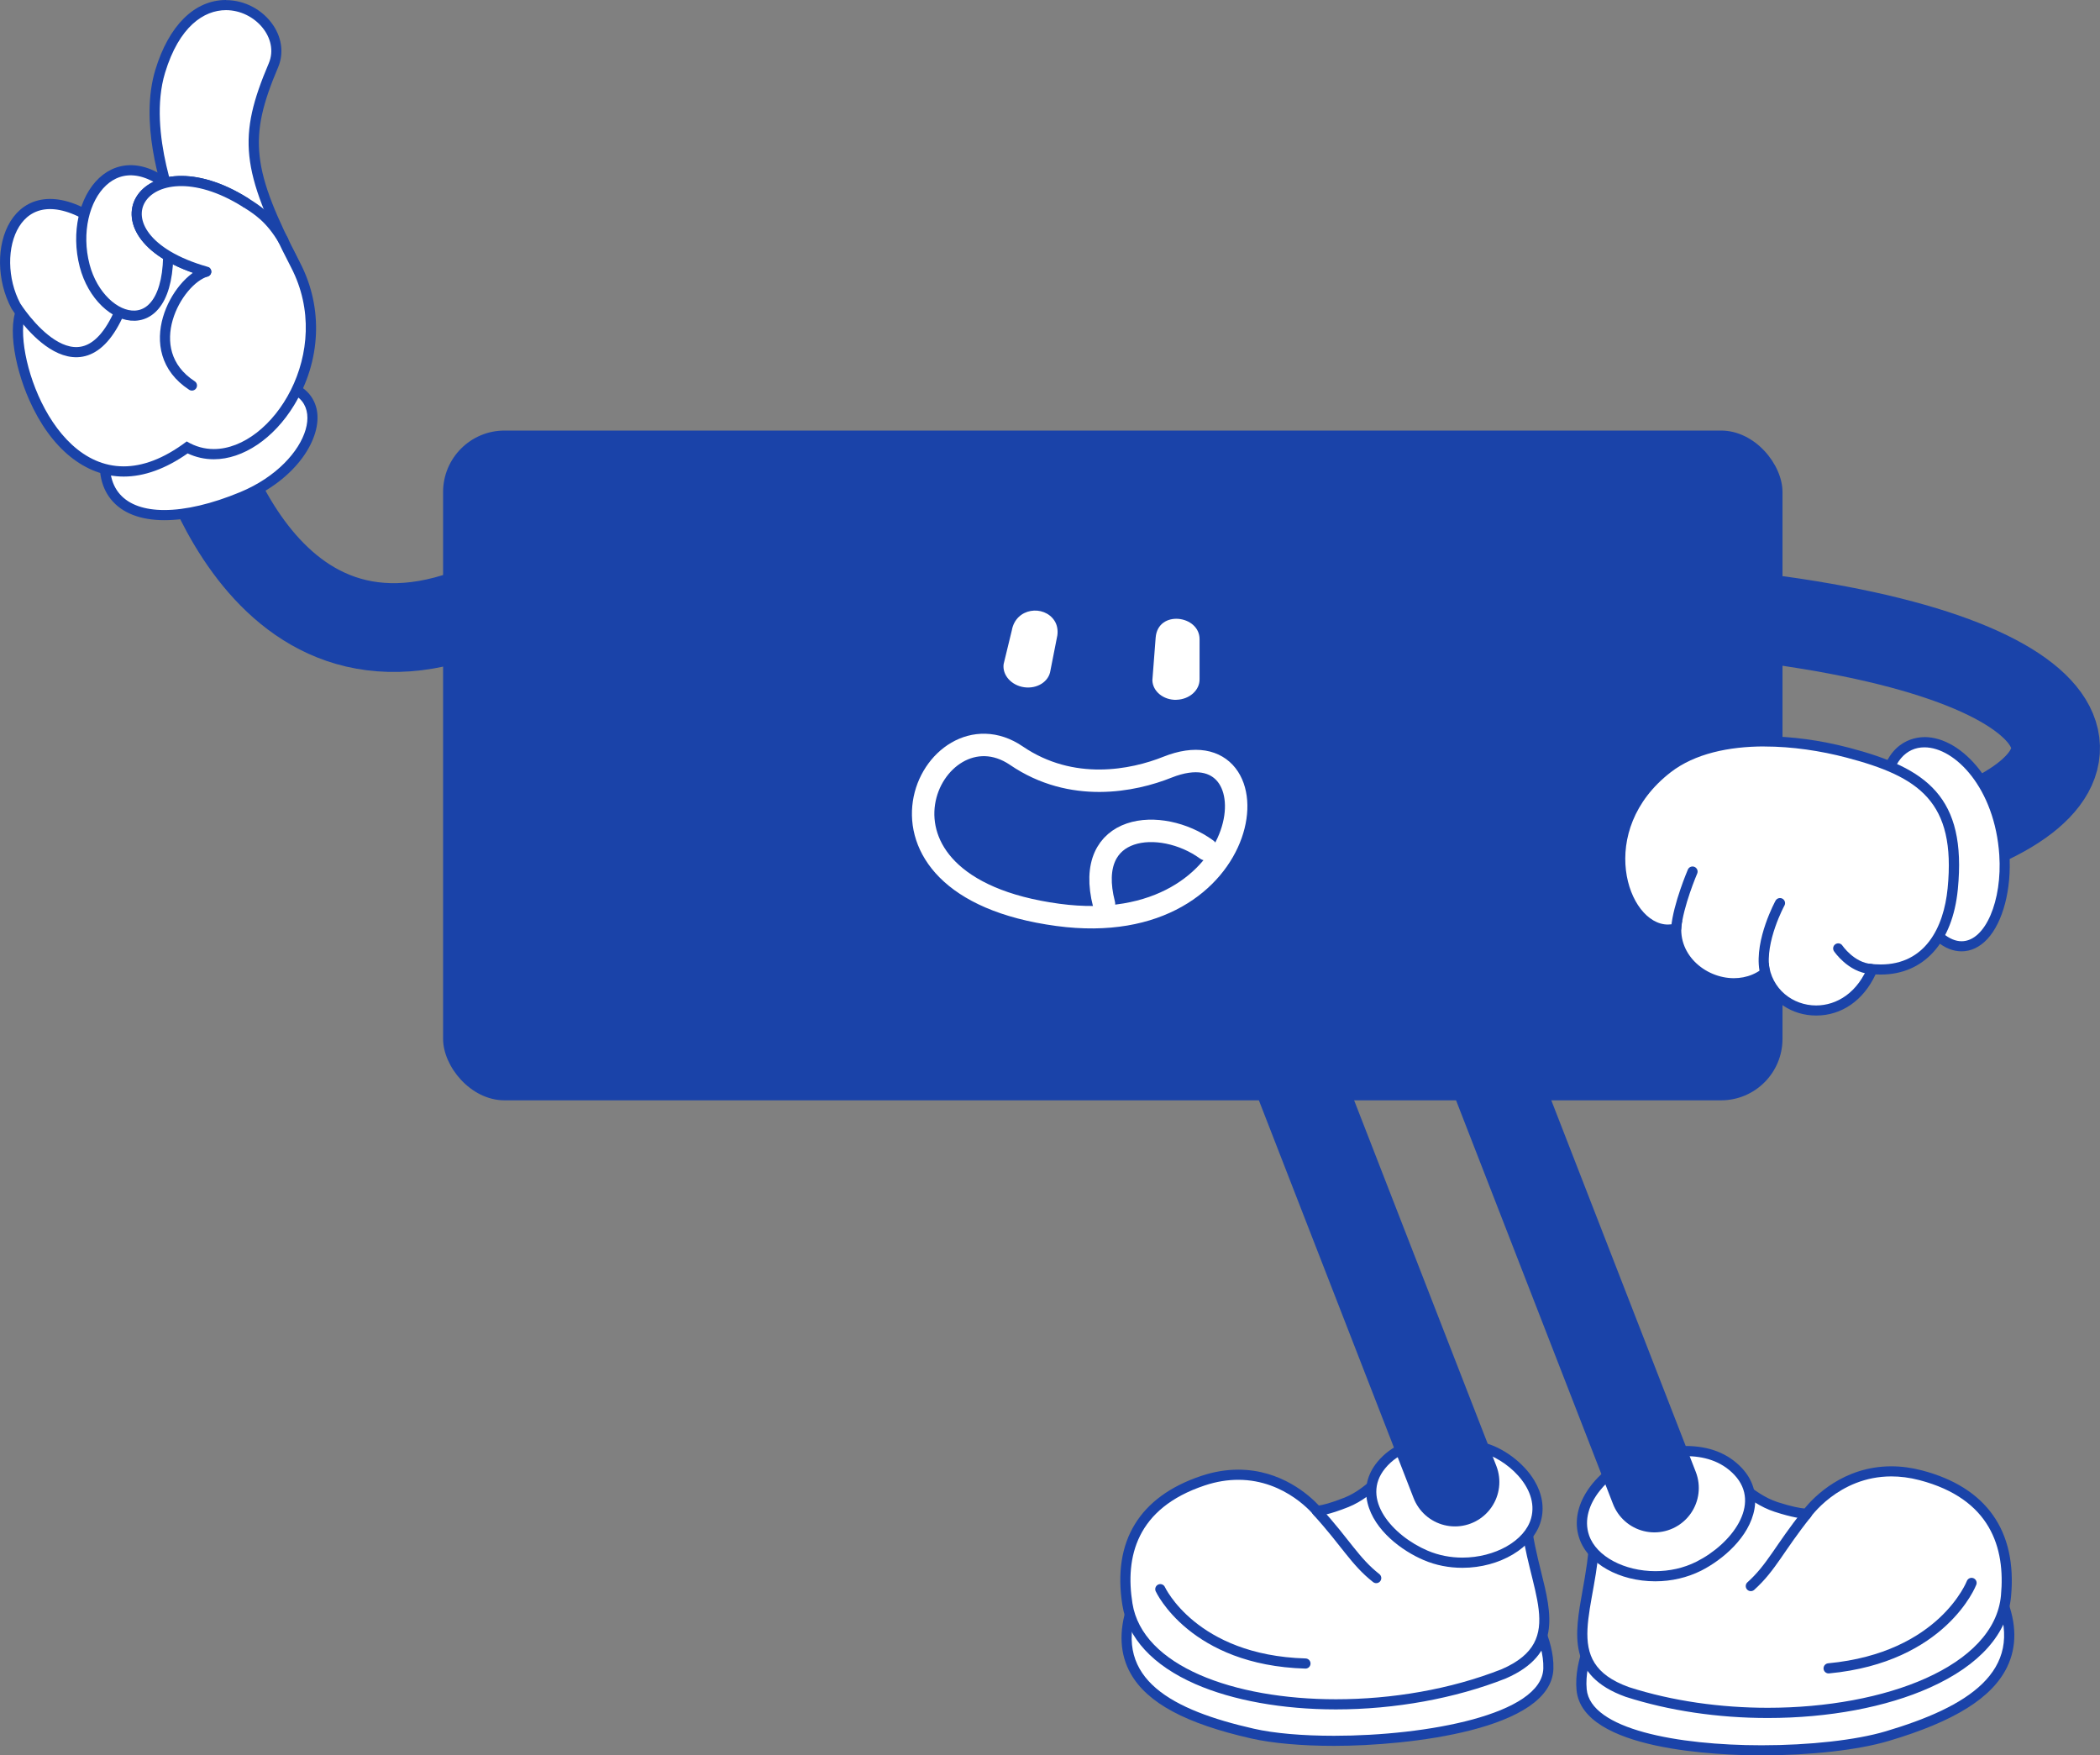 <?xml version="1.0" encoding="UTF-8"?>
<svg id="Layer_2" data-name="Layer 2" xmlns="http://www.w3.org/2000/svg" viewBox="0 0 352 294.2">
  <rect x="0" y="0" width="352" height="294.2" fill="#808080" stroke="none"/>
  <defs>
    <style>
      .cls-1, .cls-2, .cls-3 {
        stroke: #1a43a9;
      }

      .cls-1, .cls-2, .cls-3, .cls-4 {
        stroke-linecap: round;
      }

      .cls-1, .cls-5 {
        fill: #fff;
      }

      .cls-1, .cls-3 {
        stroke-width: 1.7px;
      }

      .cls-1, .cls-3, .cls-4 {
        stroke-linejoin: round;
      }

      .cls-2 {
        stroke-miterlimit: 10;
        stroke-width: 14.88px;
      }

      .cls-2, .cls-3, .cls-4 {
        fill: none;
      }

      .cls-4 {
        stroke: #fff;
        stroke-width: 3.76px;
      }

      .cls-6 {
        fill: #1a43a9;
      }

      .cls-7 {
        fill: #1a43a9;
      }
    </style>
  </defs>
  <g id="Layer_1-2" data-name="Layer 1">
    <g>
      <g>
        <path class="cls-2" d="M81.86,101.45c-39.83,17.62-50.55-32.94-50.55-32.94"/>
        <g>
          <path class="cls-5" d="M27.53,86.33c-3.74,0-6.6-1.1-8.27-3.17-1.66-2.05-2.1-4.91-1.33-8.51.06-.27.25-.5.51-.61l21.42-8.74s.07-.02.1-.03c2.02-.54,3.86-.82,5.45-.82,3.79,0,6.29,1.6,6.85,4.4.86,4.34-3.26,10.91-11.67,14.4-4.85,2.01-9.37,3.08-13.06,3.08Z"/>
          <path class="cls-6" d="M45.42,65.31c10.29,0,6.91,12.16-5.14,17.16-4.82,2-9.19,3.01-12.74,3.01-6.58,0-10.31-3.49-8.77-10.64l21.42-8.74c2.03-.55,3.77-.79,5.23-.79M45.42,63.6h0c-1.67,0-3.58.29-5.67.85-.07.02-.14.04-.2.07l-21.42,8.74c-.52.21-.9.67-1.02,1.22-.83,3.86-.33,6.96,1.5,9.22,1.84,2.28,4.93,3.48,8.93,3.48s8.43-1.09,13.39-3.14c8.81-3.65,13.1-10.67,12.17-15.35-.3-1.53-1.66-5.09-7.68-5.09h0Z"/>
        </g>
        <path class="cls-1" d="M32.17,64.61c-9.04-5.9-2.53-17.62,2.4-19.08-20.82-5.93-10.67-22.41,6.56-11.6,10.1,6.34,16.74,27.66,1.77,39.61"/>
        <g>
          <path class="cls-5" d="M20.74,79.01c-6.11,0-11.6-4.5-15.07-12.35-2.83-6.42-3.49-13.45-1.46-15.69,3.93-4.32,21.34-13.65,25.08-15.63-1.16-3-5.17-14.41-2.44-23.4C29.9,1.93,35.58.85,37.88.85c2.89,0,5.67,1.49,7.25,3.89,1.29,1.95,1.55,4.21.71,6.2-5.16,12.15-4.57,17.47,3.72,33.5,3.75,7.24,3.38,15.85-.99,23.03-3.24,5.33-8.12,8.64-12.72,8.64-1.57,0-3.07-.37-4.47-1.11-3.67,2.67-7.24,4.02-10.63,4.02h0Z"/>
          <path class="cls-6" d="M37.88,1.7c4.87,0,8.95,4.72,7.17,8.91-5.21,12.25-4.72,17.86,3.75,34.22,7.32,14.14-3.1,30.43-12.96,30.43-1.55,0-3.08-.4-4.54-1.28-3.92,2.96-7.45,4.18-10.57,4.18-13.49,0-19.36-22.81-15.89-26.61,4.27-4.69,25.53-15.81,25.53-15.81,0,0-5.75-13.51-2.7-23.55,2.36-7.76,6.51-10.49,10.21-10.49M37.88,0c-5.26,0-9.58,4.26-11.84,11.7-2.63,8.63.76,19.37,2.19,23.25-4.82,2.56-20.82,11.26-24.65,15.46-2.64,2.9-1.3,10.72,1.31,16.6,3.61,8.17,9.39,12.86,15.85,12.86,3.44,0,7.04-1.31,10.71-3.88,1.39.65,2.86.98,4.39.98,4.9,0,10.05-3.47,13.45-9.05,4.53-7.44,4.91-16.36,1.02-23.86-8.14-15.73-8.73-20.93-3.7-32.77.96-2.25.67-4.81-.78-7-1.74-2.63-4.79-4.27-7.96-4.27h0Z"/>
        </g>
        <path class="cls-1" d="M20.08,52.17c-6.91,15.92-17.42-.89-17.42-.89-4.71-8.84-.17-22.96,13.15-14.47l4.27,15.37Z"/>
        <path class="cls-1" d="M28.12,39.91c1.22,18.37-11.29,14.75-13.93,4.61-2.88-11.08,5.5-22.64,16.21-11.38l-2.29,6.77Z"/>
        <path class="cls-3" d="M32.17,64.61c-9.04-5.9-2.53-17.62,2.4-19.08-20.82-5.93-10.67-22.41,6.56-11.6,2.02,1.27,4.15,2.61,6.37,6.37"/>
        <path class="cls-1" d="M34.56,45.53c-20.82-5.93-10.67-22.41,6.56-11.6"/>
      </g>
      <rect class="cls-7" x="74.27" y="72.16" width="224.51" height="112.25" rx="10.3" ry="10.3"/>
      <g>
        <path class="cls-2" d="M298.19,103.98c56.14,7.87,58.45,28.67,22.24,37.92"/>
        <g>
          <g>
            <path class="cls-5" d="M328.81,158.6c-2.5,0-4.93-2.06-7.22-6.11-.03-.06-.06-.11-.08-.18l-5.68-19.14c-.03-.1-.04-.2-.03-.31.42-5.3,2.95-8.47,6.77-8.47,5.86,0,12.65,7.57,13.4,18.84.37,5.59-1,10.93-3.49,13.59-1.08,1.16-2.36,1.77-3.68,1.77Z"/>
            <path class="cls-6" d="M322.57,125.25c5.13,0,11.81,6.87,12.55,18.05.51,7.61-2.32,14.45-6.32,14.45-1.96,0-4.21-1.65-6.48-5.68l-5.68-19.14c.42-5.3,2.9-7.68,5.93-7.68M322.57,123.54h0c-1.62,0-6.94.67-7.62,9.25-.02.21,0,.42.06.62l5.68,19.14c.04.12.09.24.15.35,2.45,4.34,5.13,6.54,7.96,6.54,1.57,0,3.05-.71,4.3-2.04,2.64-2.83,4.1-8.41,3.71-14.23-.36-5.42-2.13-10.44-4.98-14.14-2.7-3.49-6.07-5.5-9.27-5.5h0Z"/>
          </g>
          <g>
            <path class="cls-5" d="M304.43,169.36c-4.08,0-7.44-2.58-8.51-6.33-1.49,1.15-3.32,1.77-5.28,1.77-2.92,0-5.88-1.39-7.72-3.63-1.32-1.61-1.99-3.53-1.94-5.54-.46.12-.92.18-1.39.18-2.98,0-5.78-2.58-7.15-6.58-1.87-5.46-1.13-14.09,7.09-20.45,3.81-2.95,9.43-4.51,16.24-4.51,4.43,0,9.26.65,13.96,1.89,12.53,3.29,19.05,7.9,17.59,22.82-.84,8.6-5.24,13.53-12.07,13.53-.46,0-.93-.02-1.41-.07-1.83,4.36-5.31,6.94-9.41,6.94h0Z"/>
            <path class="cls-6" d="M295.76,125.11c4.64,0,9.44.73,13.74,1.86,12.14,3.19,18.39,7.34,16.96,21.91-.65,6.64-3.81,12.76-11.22,12.76-.62,0-1.28-.04-1.96-.13-1.81,4.89-5.44,7-8.86,7-3.88,0-7.51-2.71-7.96-7.15-1.6,1.8-3.71,2.58-5.83,2.58-4.86,0-9.75-4.14-8.67-9.65-.8.45-1.6.66-2.38.66-6.79,0-12.14-15.76.46-25.52,4.03-3.12,9.74-4.33,15.72-4.33M295.76,123.41c-7,0-12.8,1.62-16.76,4.69-8.57,6.64-9.33,15.68-7.37,21.4,1.49,4.35,4.61,7.16,7.96,7.16.19,0,.38,0,.57-.03.16,1.84.88,3.58,2.1,5.07,2,2.43,5.21,3.94,8.38,3.94,1.75,0,3.41-.45,4.84-1.3,1.46,3.52,4.88,5.86,8.95,5.86,4.28,0,7.92-2.55,9.95-6.89.3.02.59.02.88.02,7.21,0,12.04-5.34,12.91-14.29,1.52-15.52-5.23-20.31-18.22-23.72-4.77-1.25-9.67-1.92-14.18-1.92h0Z"/>
          </g>
          <path class="cls-3" d="M298.36,151.36s-3.43,6.28-2.6,11.17"/>
          <path class="cls-3" d="M283.7,146.07s-2.42,5.65-2.74,9.49"/>
          <path class="cls-3" d="M308.12,158.95s2.13,3.18,5.47,3.45"/>
        </g>
      </g>
      <g>
        <g>
          <g>
            <path class="cls-5" d="M223.6,291.75c-5.37,0-10.21-.43-13.64-1.21-10.77-2.45-17.03-5.77-19.68-10.46-1.7-3-1.89-6.58-.56-10.65.12-.35.44-.59.81-.59,0,0,65.08.43,65.08.43.28,0,.55.15.7.38.14.21,3.37,5.15,3.22,9.99-.27,8.88-21.64,12.11-35.93,12.11Z"/>
            <path class="cls-6" d="M190.53,269.7l65.08.43s3.22,4.87,3.08,9.49c-.24,7.74-19.61,11.29-35.08,11.29-5.23,0-10.01-.4-13.46-1.19-13.61-3.09-23.47-8.27-19.62-20.02M190.53,268c-.74,0-1.39.47-1.62,1.17-1.41,4.3-1.2,8.12.62,11.33,2.78,4.91,9.21,8.37,20.24,10.87,3.49.79,8.4,1.23,13.83,1.23,12.58,0,36.47-2.7,36.78-12.93.16-5.1-3.22-10.26-3.36-10.48-.31-.47-.84-.76-1.41-.76l-65.08-.43h-.01Z"/>
          </g>
          <g>
            <path class="cls-5" d="M223.92,285.64c-16.06,0-33.1-5.19-34.95-16.79-1.63-10.23,2.75-17.38,12.67-20.7,1.98-.66,3.97-1,5.91-1,7.39,0,12.05,4.76,13.18,6.05.53-.03,1.99-.25,4.96-1.44,4.14-1.66,7.46-6.03,7.49-6.08.16-.22.42-.34.68-.34.1,0,.21.02.31.06l21.04,8.21c.3.12.51.4.54.72.28,3.37,1.06,6.51,1.75,9.28,1.75,7.03,3.25,13.11-5.43,16.89-8.35,3.31-18.34,5.12-28.15,5.12h0Z"/>
            <path class="cls-6" d="M233.87,246.21l21.04,8.21c1.01,12.05,8.05,20.43-3.17,25.32-8.61,3.41-18.49,5.05-27.81,5.05-17.19,0-32.44-5.6-34.11-16.07-1.24-7.75.63-15.93,12.1-19.76,2.03-.68,3.91-.95,5.64-.95,8.06,0,12.78,6.04,12.78,6.04,0,0,.07.02.25.02.55,0,2.09-.16,5.44-1.5,4.42-1.77,7.86-6.36,7.86-6.36M233.87,244.51c-.52,0-1.03.24-1.36.68h0s-3.21,4.24-7.13,5.8c-2.33.93-3.65,1.23-4.31,1.33-1.6-1.71-6.33-6.01-13.52-6.01-2.03,0-4.11.35-6.18,1.04-10.37,3.46-14.94,10.94-13.24,21.64.88,5.54,5.11,10.13,12.23,13.25,6.25,2.74,14.61,4.25,23.56,4.25,9.91,0,20.01-1.84,28.44-5.17.02,0,.04-.01.05-.02,9.34-4.07,7.68-10.77,5.91-17.87-.68-2.74-1.45-5.85-1.73-9.15-.05-.65-.47-1.21-1.08-1.44l-21.04-8.21c-.2-.08-.41-.12-.62-.12h0Z"/>
          </g>
          <path class="cls-3" d="M194.49,266.34s5.48,11.91,24.33,12.46"/>
          <path class="cls-3" d="M230.68,264.48c-3.6-2.83-5.08-5.9-9.95-11.23"/>
          <g>
            <path class="cls-5" d="M245.12,261.91c-2.17,0-4.24-.41-6.15-1.22-3.74-1.59-7.94-4.98-8.92-8.98-.54-2.2-.03-4.32,1.47-6.14,2.16-2.62,5.41-3.95,9.66-3.95,2.65,0,5.23.52,7.19.96,3.07.7,6.39,3.17,8.08,6,1.2,2.01,1.55,4.11,1.01,6.09-1.13,4.13-6.43,7.24-12.34,7.24h0Z"/>
            <path class="cls-6" d="M241.19,242.46c2.63,0,5.17.52,7,.94,4.09.94,9.88,5.85,8.46,11.03-1.04,3.82-6.08,6.62-11.52,6.62-1.94,0-3.94-.36-5.82-1.16-5.88-2.5-11.33-8.69-7.13-13.8,2.33-2.83,5.74-3.64,9.01-3.64M241.19,240.76c-4.52,0-7.99,1.43-10.32,4.26-1.68,2.04-2.25,4.42-1.64,6.89,1.12,4.58,5.77,8.01,9.42,9.56,2.02.86,4.2,1.29,6.48,1.29,6.28,0,11.93-3.38,13.16-7.87.6-2.2.22-4.54-1.1-6.75-1.8-3.01-5.35-5.64-8.62-6.39-2-.46-4.64-.99-7.38-.99h0Z"/>
          </g>
          <line class="cls-2" x1="215.9" y1="176.45" x2="243.88" y2="248.38"/>
        </g>
        <g>
          <g>
            <path class="cls-5" d="M295.29,293.35c-14.12,0-29.46-2.67-30.18-10.15-.47-4.91,2.48-10.16,2.61-10.38.14-.25.39-.41.68-.43,0,0,66.32-4.79,66.34-4.79.35,0,.66.21.79.53,1.63,4.05,1.68,7.71.15,10.87-2.39,4.95-8.54,8.75-19.35,11.96-5.01,1.49-12.87,2.38-21.03,2.38h0Z"/>
            <path class="cls-6" d="M334.73,268.45c4.7,11.71-4.99,17.65-18.65,21.71-4.97,1.48-12.79,2.34-20.79,2.34-14.07,0-28.69-2.67-29.33-9.39-.45-4.7,2.5-9.88,2.5-9.88l66.28-4.79M334.73,266.75s-.08,0-.12,0l-66.28,4.79c-.57.04-1.07.36-1.35.85-.13.23-3.22,5.71-2.72,10.88.98,10.14,23.99,10.92,31.03,10.92,8.24,0,16.2-.9,21.28-2.41,11.05-3.28,17.36-7.23,19.87-12.41,1.64-3.39,1.6-7.28-.12-11.56-.26-.65-.89-1.07-1.58-1.07h0Z"/>
          </g>
          <g>
            <path class="cls-5" d="M296.31,287.08c-8.27,0-16.41-1.21-23.53-3.5-9.11-3.28-7.98-9.56-6.68-16.84.52-2.87,1.1-6.12,1.16-9.58,0-.32.2-.62.49-.75l20.89-9.77c.12-.05.24-.08.36-.08.24,0,.48.1.65.3.04.04,3.71,4.29,8.05,5.7,3.02.98,4.52,1.13,5.13,1.13h.03c1.11-1.46,5.93-7.09,14.17-7.09,1.61,0,3.27.22,4.93.66,10.32,2.71,15.25,9.7,14.28,20.22-1.2,12.87-20.99,19.6-39.93,19.6Z"/>
            <path class="cls-6" d="M289,247.41s3.8,4.45,8.43,5.95c3.09,1.01,4.68,1.17,5.4,1.17.35,0,.49-.04.49-.04,0,0,4.79-7.05,13.71-7.05,1.46,0,3.04.19,4.72.63,11.93,3.13,14.39,11.34,13.65,19.32-1.1,11.88-19.39,18.83-39.08,18.83-7.87,0-15.96-1.11-23.27-3.46-11.76-4.23-5.15-13.24-4.92-25.59l20.89-9.77M289,245.71c-.24,0-.49.05-.72.16l-20.89,9.77c-.59.27-.97.86-.98,1.51-.06,3.38-.64,6.6-1.15,9.44-1.32,7.34-2.56,14.26,7.2,17.78.02,0,.04.01.06.02,7.21,2.32,15.43,3.54,23.79,3.54,10.21,0,19.87-1.81,27.21-5.11,8.3-3.73,12.99-9,13.57-15.26,1.02-10.99-4.13-18.29-14.91-21.12-1.74-.46-3.47-.69-5.15-.69-8.04,0-12.98,5.13-14.56,7.07-.68-.06-2.06-.28-4.51-1.07-4.1-1.33-7.63-5.4-7.66-5.44-.33-.39-.81-.59-1.29-.59h0Z"/>
          </g>
          <path class="cls-3" d="M330.47,265.29s-4.79,12.51-23.96,14.32"/>
          <path class="cls-3" d="M293.47,265.82c3.48-3.12,4.78-6.35,9.39-12.11"/>
          <g>
            <path class="cls-5" d="M277.46,264.18c-5.68,0-10.58-2.71-11.92-6.58-.68-1.97-.47-4.14.62-6.26,1.53-2.99,4.75-5.72,7.82-6.64,2.34-.7,5.42-1.51,8.53-1.51,3.72,0,6.69,1.15,8.82,3.42,1.65,1.75,2.31,3.88,1.91,6.14-.73,4.13-4.79,7.87-8.48,9.73-2.2,1.11-4.72,1.69-7.29,1.69Z"/>
            <path class="cls-6" d="M282.52,244.04c2.95,0,5.94.75,8.2,3.15,4.62,4.92-.51,11.59-6.34,14.53-2.2,1.11-4.59,1.6-6.91,1.6-5.14,0-9.88-2.43-11.11-6.01-1.79-5.19,3.78-10.58,7.88-11.81,2.11-.63,5.18-1.47,8.29-1.47M282.52,242.34h0c-3.22,0-6.39.82-8.78,1.54-3.28.98-6.7,3.89-8.33,7.07-1.2,2.33-1.43,4.73-.67,6.92,1.45,4.21,6.69,7.15,12.72,7.15,2.71,0,5.36-.62,7.68-1.78,3.6-1.82,8.1-5.62,8.94-10.34.45-2.54-.29-4.92-2.12-6.87-2.3-2.45-5.47-3.69-9.43-3.69h0Z"/>
          </g>
          <line class="cls-2" x1="249.34" y1="177.45" x2="277.31" y2="249.38"/>
        </g>
      </g>
      <g>
        <path class="cls-4" d="M170.37,126.65c-14-9.55-29.65,21.75,6.96,26.68,33.92,4.56,37.37-32.34,18.35-24.75-5.72,2.29-16.02,4.4-25.31-1.93Z"/>
        <path class="cls-4" d="M202.22,142.35c-7.6-5.51-20.65-4.38-17.17,9.17"/>
        <path class="cls-5" d="M171.68,115.18h0c-2.16-.3-3.71-2.05-3.45-3.89l1.37-5.64c.68-3.82,5.39-4.32,7.15-1.62.47.72.6,1.62.48,2.47l-1.16,5.89c-.26,1.85-2.22,3.09-4.39,2.79Z"/>
        <path class="cls-5" d="M197.2,117.29h0c-2.19.05-3.99-1.42-4.04-3.28l.55-7.15c.38-4.7,7.36-3.76,7.36.26v6.69c.04,1.86-1.69,3.41-3.88,3.47Z"/>
      </g>
    </g>
  </g>
</svg>